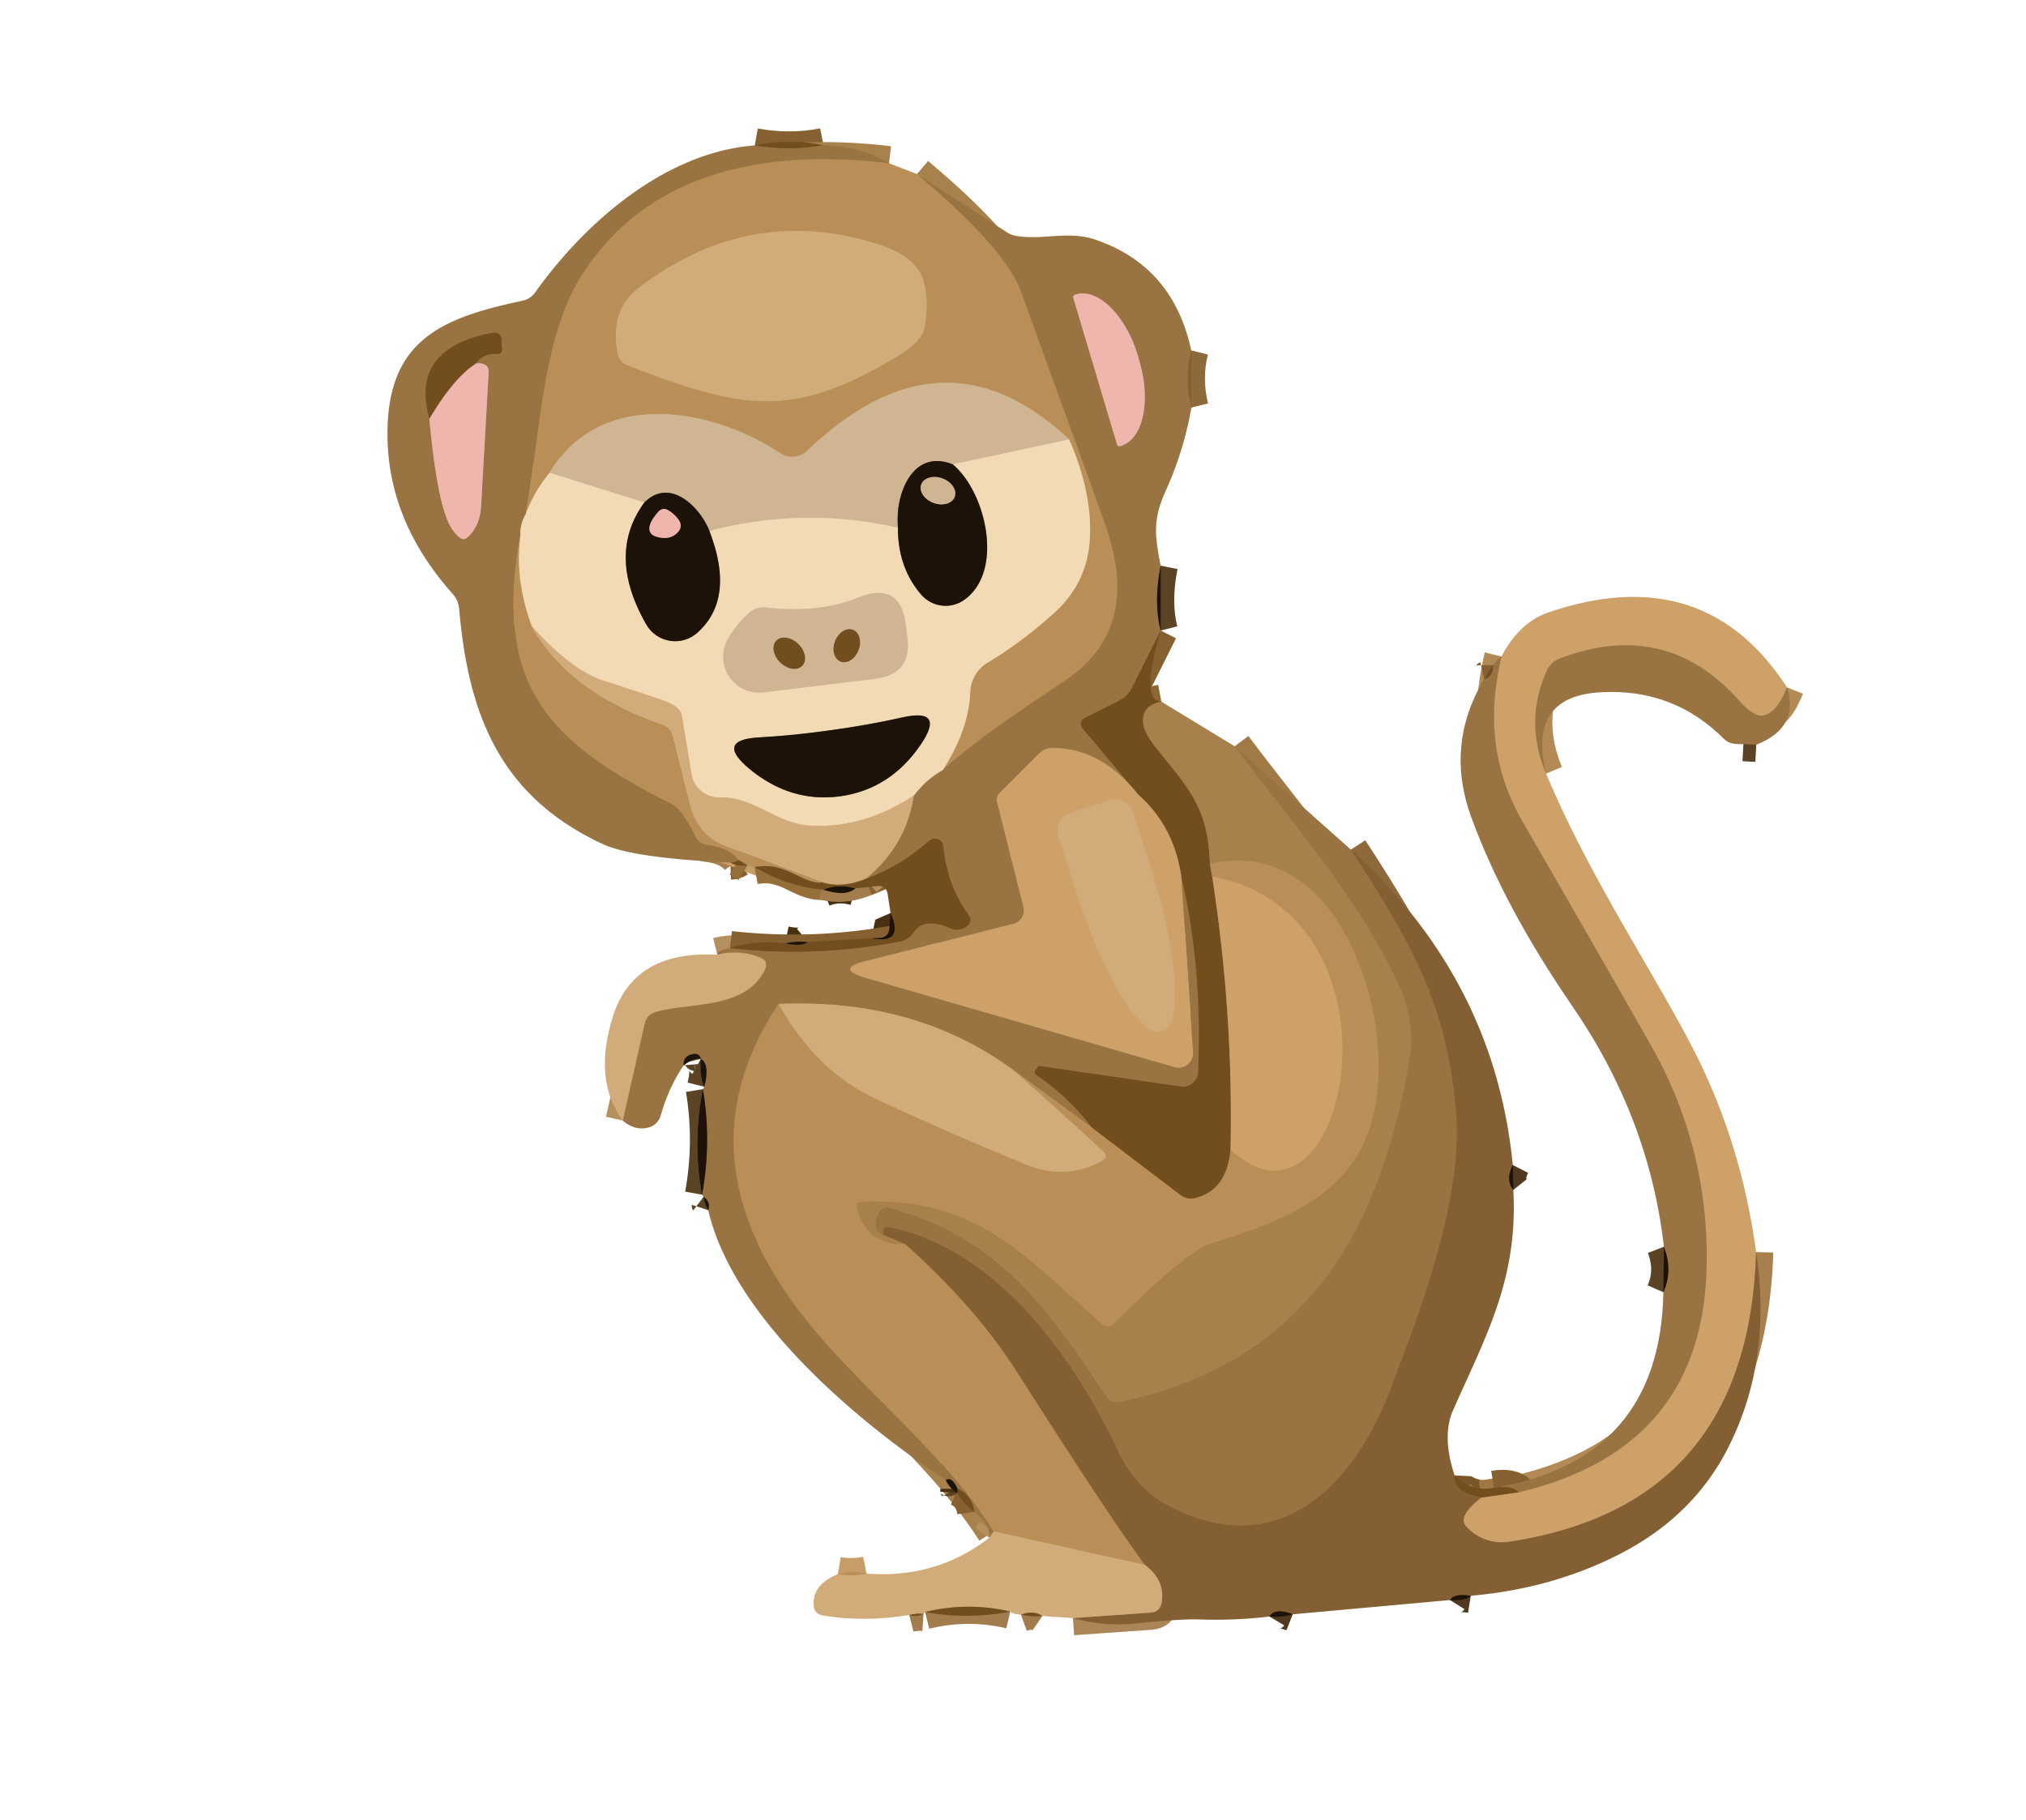 <?xml version="1.0" encoding="UTF-8" standalone="no"?>
<!DOCTYPE svg PUBLIC "-//W3C//DTD SVG 1.1//EN" "http://www.w3.org/Graphics/SVG/1.1/DTD/svg11.dtd">
<svg xmlns="http://www.w3.org/2000/svg" version="1.1" viewBox="0.00 0.00 118.00 106.00">
<g stroke-width="2.00" fill="none" stroke-linecap="butt">
<path stroke="#866030" vector-effect="non-scaling-stroke" d="
  M 47.96 8.46
  Q 46.00 8.84 43.96 8.47"
/>
<path stroke="#a9814d" vector-effect="non-scaling-stroke" d="
  M 51.78 9.51
  C 44.63 8.66 37.65 9.96 33.81 16.16
  C 31.56 19.79 31.46 25.45 30.62 29.95"
/>
<path stroke="#c6a77c" vector-effect="non-scaling-stroke" d="
  M 30.62 29.95
  Q 30.28 30.52 30.31 31.21"
/>
<path stroke="#a9814d" vector-effect="non-scaling-stroke" d="
  M 30.31 31.21
  C 28.76 39.86 31.81 43.18 39.15 46.84
  Q 39.73 47.13 40.51 48.71
  A 0.92 0.90 80.0 0 0 41.21 49.21
  Q 42.50 49.37 43.02 50.09"
/>
<path stroke="#866030" vector-effect="non-scaling-stroke" d="
  M 43.02 50.09
  Q 42.80 50.23 42.54 50.24"
/>
<path stroke="#c69d69" vector-effect="non-scaling-stroke" d="
  M 30.96 36.46
  Q 33.11 40.32 38.60 42.22
  Q 39.06 42.38 39.19 42.86
  L 40.24 47.03
  A 3.22 3.19 -86.9 0 0 42.22 49.26
  L 47.97 51.42"
/>
<path stroke="#966e3a" vector-effect="non-scaling-stroke" d="
  M 47.97 51.42
  C 46.60 51.50 45.85 50.16 43.95 50.51"
/>
<path stroke="#966e3a" vector-effect="non-scaling-stroke" d="
  M 43.54 50.41
  L 43.02 50.09"
/>
<path stroke="#a9814d" vector-effect="non-scaling-stroke" d="
  M 53.41 10.14
  Q 58.55 14.46 59.48 17.01
  Q 61.95 23.83 64.39 30.63
  Q 66.55 36.65 61.97 39.69
  Q 56.45 43.34 54.90 44.86"
/>
<path stroke="#d6b586" vector-effect="non-scaling-stroke" d="
  M 54.90 44.86
  Q 56.43 42.50 56.51 40.30
  A 2.07 2.07 0.0 0 1 57.50 38.61
  Q 59.52 37.40 61.41 35.69
  Q 63.26 34.00 63.46 31.59
  Q 63.68 28.83 62.27 25.60"
/>
<path stroke="#c5a275" vector-effect="non-scaling-stroke" d="
  M 62.27 25.60
  Q 54.92 18.68 47.02 26.25
  A 1.27 1.27 0.0 0 1 45.43 26.39
  C 41.46 23.74 34.95 22.60 32.01 27.54"
/>
<path stroke="#d6b586" vector-effect="non-scaling-stroke" d="
  M 32.01 27.54
  Q 31.08 28.68 30.62 29.95"
/>
<path stroke="#e2c398" vector-effect="non-scaling-stroke" d="
  M 53.22 46.35
  Q 50.26 48.27 47.18 48.09
  C 45.21 47.98 43.94 46.40 41.91 46.45
  A 1.62 1.62 0.0 0 1 40.28 45.10
  L 39.71 41.67
  Q 39.65 41.28 39.04 40.97
  Q 38.63 40.76 35.16 39.65
  Q 33.27 39.04 30.96 36.46"
/>
<path stroke="#d6b586" vector-effect="non-scaling-stroke" d="
  M 30.96 36.46
  Q 29.96 33.74 30.31 31.21"
/>
<path stroke="#88765f" vector-effect="non-scaling-stroke" d="
  M 37.53 29.27
  Q 35.31 32.30 37.64 36.37
  A 1.94 1.94 0.0 0 0 40.61 36.86
  Q 42.84 34.88 41.32 30.93"
/>
<path stroke="#88765f" vector-effect="non-scaling-stroke" d="
  M 52.30 30.74
  Q 52.29 33.05 53.65 34.63
  A 1.88 1.86 52.4 0 0 56.13 34.96
  C 58.51 33.32 57.44 28.67 55.49 27.05"
/>
<path stroke="#483013" vector-effect="non-scaling-stroke" d="
  M 45.73 54.95
  Q 46.71 55.15 47.05 54.87"
/>
<path stroke="#483013" vector-effect="non-scaling-stroke" d="
  M 50.76 54.65
  Q 52.68 55.03 51.87 53.18"
/>
<path stroke="#483013" vector-effect="non-scaling-stroke" d="
  M 49.82 51.75
  Q 48.84 51.46 47.94 51.82"
/>
<path stroke="#a27c4c" vector-effect="non-scaling-stroke" d="
  M 50.42 51.19
  Q 49.13 51.73 47.97 51.42"
/>
<path stroke="#8e693b" vector-effect="non-scaling-stroke" d="
  M 69.38 20.41
  Q 68.97 22.06 69.39 23.74"
/>
<path stroke="#5b4325" vector-effect="non-scaling-stroke" d="
  M 67.60 32.95
  Q 67.18 35.08 67.60 36.73"
/>
<path stroke="#866030" vector-effect="non-scaling-stroke" d="
  M 67.60 36.73
  L 65.93 40.07
  Q 65.68 40.56 65.19 40.81
  L 63.28 41.77
  Q 62.72 42.04 63.12 42.51
  L 66.29 46.29"
/>
<path stroke="#b38a55" vector-effect="non-scaling-stroke" d="
  M 66.29 46.29
  Q 64.16 43.59 61.34 43.57
  Q 60.85 43.56 60.50 43.91
  L 58.23 46.18
  Q 57.99 46.42 58.08 46.74
  L 59.61 52.84
  A 0.81 0.80 -14.1 0 1 59.02 53.81
  L 50.44 55.97
  Q 48.61 56.43 50.43 56.96
  L 68.43 62.16
  A 0.84 0.83 -83.9 0 0 69.49 61.30
  L 68.80 51.03"
/>
<path stroke="#866030" vector-effect="non-scaling-stroke" d="
  M 68.80 51.03
  Q 70.04 56.26 69.79 62.44
  A 0.90 0.90 0.0 0 1 68.76 63.29
  L 60.52 62.09
  Q 60.49 62.09 60.47 62.11
  L 60.31 62.31
  A 0.22 0.22 0.0 0 0 60.36 62.63
  Q 62.23 63.89 63.56 65.66"
/>
<path stroke="#a9814d" vector-effect="non-scaling-stroke" d="
  M 63.56 65.66
  L 59.10 62.39"
/>
<path stroke="#b68f5e" vector-effect="non-scaling-stroke" d="
  M 59.10 62.39
  Q 53.37 58.13 45.35 58.48"
/>
<path stroke="#a9814d" vector-effect="non-scaling-stroke" d="
  M 45.35 58.48
  Q 39.73 66.90 46.17 75.85
  C 49.54 80.51 54.61 84.09 57.88 89.20"
/>
<path stroke="#b68f5e" vector-effect="non-scaling-stroke" d="
  M 57.88 89.20
  L 57.62 89.57"
/>
<path stroke="#866030" vector-effect="non-scaling-stroke" d="
  M 56.75 88.06
  Q 56.61 87.07 55.77 86.72"
/>
<path stroke="#5b4325" vector-effect="non-scaling-stroke" d="
  M 55.77 86.72
  Q 55.41 85.96 55.09 86.22"
/>
<path stroke="#5b4325" vector-effect="non-scaling-stroke" d="
  M 41.25 70.49
  Q 41.40 70.03 40.98 69.71"
/>
<path stroke="#5b4325" vector-effect="non-scaling-stroke" d="
  M 40.89 69.59
  Q 41.45 66.52 40.94 63.44"
/>
<path stroke="#5b4325" vector-effect="non-scaling-stroke" d="
  M 41.02 63.30
  Q 41.35 61.98 40.82 61.68"
/>
<path stroke="#5b4325" vector-effect="non-scaling-stroke" d="
  M 40.82 61.68
  Q 40.73 61.29 40.26 61.42
  Q 39.78 61.56 39.82 62.05"
/>
<path stroke="#b68f5e" vector-effect="non-scaling-stroke" d="
  M 36.27 65.27
  L 37.54 59.64
  Q 37.66 59.11 38.17 58.95
  C 40.02 58.37 43.41 58.85 44.55 56.48
  Q 44.78 55.98 44.28 55.77
  Q 43.10 55.28 41.78 55.61"
/>
<path stroke="#866030" vector-effect="non-scaling-stroke" d="
  M 42.52 55.23
  Q 47.56 55.78 52.40 54.84
  Q 52.93 54.74 53.23 54.29
  Q 53.82 53.42 55.29 54.04
  Q 55.59 54.17 55.78 54.15
  Q 56.10 54.11 56.29 53.97
  Q 56.69 53.67 56.39 53.26
  Q 55.16 51.58 54.94 49.30
  A 0.49 0.49 0.0 0 0 54.13 48.97
  Q 52.39 50.47 50.42 51.19"
/>
<path stroke="#b68f5e" vector-effect="non-scaling-stroke" d="
  M 50.42 51.19
  Q 52.77 49.28 53.22 46.35"
/>
<path stroke="#c6a77c" vector-effect="non-scaling-stroke" d="
  M 53.22 46.35
  Q 53.93 45.40 54.90 44.86"
/>
<path stroke="#e1c8a4" vector-effect="non-scaling-stroke" d="
  M 62.27 25.60
  L 55.49 27.05"
/>
<path stroke="#77644e" vector-effect="non-scaling-stroke" d="
  M 55.49 27.05
  C 53.09 26.09 52.11 28.91 52.30 30.74"
/>
<path stroke="#e1c8a4" vector-effect="non-scaling-stroke" d="
  M 52.30 30.74
  Q 46.78 29.49 41.32 30.93"
/>
<path stroke="#77644e" vector-effect="non-scaling-stroke" d="
  M 41.32 30.93
  C 40.80 29.58 39.04 27.76 37.53 29.27"
/>
<path stroke="#e1c8a4" vector-effect="non-scaling-stroke" d="
  M 37.53 29.27
  L 32.01 27.54"
/>
<path stroke="#483013" vector-effect="non-scaling-stroke" d="
  M 55.77 86.72
  Q 55.77 86.85 55.76 86.97"
/>
<path stroke="#9e7745" vector-effect="non-scaling-stroke" d="
  M 52.71 72.45
  Q 56.83 76.12 59.26 79.95
  Q 64.60 88.33 66.68 91.15"
/>
<path stroke="#c69d69" vector-effect="non-scaling-stroke" d="
  M 66.68 91.15
  L 57.88 89.20"
/>
<path stroke="#c69d69" vector-effect="non-scaling-stroke" d="
  M 45.35 58.48
  Q 47.52 62.38 51.04 64.02
  Q 55.36 66.03 59.79 67.84
  Q 62.08 68.77 64.19 67.62
  Q 64.62 67.39 64.26 67.05
  L 59.10 62.39"
/>
<path stroke="#c39860" vector-effect="non-scaling-stroke" d="
  M 71.67 66.98
  C 78.45 73.23 82.50 53.29 70.60 51.05"
/>
<path stroke="#a27c4c" vector-effect="non-scaling-stroke" d="
  M 60.71 94.13
  Q 60.20 93.78 59.46 94.05"
/>
<path stroke="#a27c4c" vector-effect="non-scaling-stroke" d="
  M 58.84 93.87
  Q 56.35 93.29 53.88 93.90"
/>
<path stroke="#a27c4c" vector-effect="non-scaling-stroke" d="
  M 53.79 94.00
  Q 53.36 93.97 52.96 94.07"
/>
<path stroke="#c69d69" vector-effect="non-scaling-stroke" d="
  M 48.80 91.69
  Q 49.63 91.83 50.47 91.66"
/>
<path stroke="#8d6735" vector-effect="non-scaling-stroke" d="
  M 67.64 40.87
  Q 66.43 41.10 66.59 42.18
  Q 66.67 42.71 67.24 43.44
  C 69.02 45.73 70.37 46.84 70.47 50.32"
/>
<path stroke="#966e3a" vector-effect="non-scaling-stroke" d="
  M 70.47 50.32
  L 70.60 51.05"
/>
<path stroke="#a07743" vector-effect="non-scaling-stroke" d="
  M 70.60 51.05
  Q 71.84 59.05 71.67 66.98"
/>
<path stroke="#966e3a" vector-effect="non-scaling-stroke" d="
  M 71.67 66.98
  Q 71.45 69.31 69.64 69.78
  Q 69.15 69.91 68.74 69.60
  L 63.56 65.66"
/>
<path stroke="#a07743" vector-effect="non-scaling-stroke" d="
  M 68.80 51.03
  Q 68.35 48.08 66.29 46.29"
/>
<path stroke="#a17a47" vector-effect="non-scaling-stroke" d="
  M 71.91 43.47
  C 75.27 47.96 78.81 51.87 81.34 57.07
  Q 82.47 59.41 82.12 61.56
  C 80.41 71.89 75.94 79.40 65.21 81.67
  Q 64.70 81.77 64.41 81.34
  C 60.67 75.70 58.04 72.19 51.88 70.37
  Q 51.36 70.21 51.15 70.72
  Q 50.77 71.65 51.47 71.94"
/>
<path stroke="#967040" vector-effect="non-scaling-stroke" d="
  M 51.47 71.94
  L 52.71 72.45"
/>
<path stroke="#b18852" vector-effect="non-scaling-stroke" d="
  M 52.71 72.45
  Q 50.58 72.59 49.93 70.49
  Q 49.77 70.00 50.29 69.98
  C 56.96 69.76 59.64 73.14 64.19 77.12
  Q 64.54 77.43 64.88 77.10
  Q 69.11 72.84 70.60 72.40
  C 76.90 70.53 80.66 68.18 80.26 61.17
  C 79.97 56.04 76.83 48.88 70.47 50.32"
/>
<path stroke="#50391e" vector-effect="non-scaling-stroke" d="
  M 88.11 67.86
  Q 87.67 68.72 88.14 69.31"
/>
<path stroke="#7b5628" vector-effect="non-scaling-stroke" d="
  M 84.72 85.94
  Q 84.67 86.95 86.27 87.23"
/>
<path stroke="#50391e" vector-effect="non-scaling-stroke" d="
  M 85.66 92.95
  Q 84.70 92.80 84.45 93.20"
/>
<path stroke="#50391e" vector-effect="non-scaling-stroke" d="
  M 75.29 94.03
  Q 74.26 93.63 73.94 94.16"
/>
<path stroke="#ab8557" vector-effect="non-scaling-stroke" d="
  M 62.49 94.25
  L 67.03 93.93
  Q 67.55 93.89 67.65 93.38
  Q 67.90 92.07 66.68 91.15"
/>
<path stroke="#8e693b" vector-effect="non-scaling-stroke" d="
  M 78.68 49.49
  C 82.19 54.88 84.26 58.44 84.80 64.70
  C 85.23 69.69 82.89 75.93 81.03 80.83
  C 78.84 86.61 74.46 91.00 68.14 87.76
  Q 66.16 86.74 65.13 84.56
  C 62.65 79.29 58.17 72.77 51.79 71.49
  Q 51.57 71.44 51.50 71.55
  Q 51.42 71.67 51.47 71.94"
/>
<path stroke="#b38a55" vector-effect="non-scaling-stroke" d="
  M 104.08 40.04
  Q 103.48 41.56 102.67 41.68
  Q 102.13 41.76 101.27 40.79
  Q 96.98 35.99 90.80 38.38
  Q 90.33 38.57 90.11 39.03
  Q 88.75 41.98 90.05 45.06"
/>
<path stroke="#a8804e" vector-effect="non-scaling-stroke" d="
  M 102.28 72.93
  Q 101.84 87.70 87.88 89.81
  A 2.80 2.79 -25.0 0 1 85.39 88.91
  Q 84.86 88.33 86.27 87.23"
/>
<path stroke="#a07743" vector-effect="non-scaling-stroke" d="
  M 86.27 87.23
  L 88.46 86.92"
/>
<path stroke="#b38a55" vector-effect="non-scaling-stroke" d="
  M 88.46 86.92
  Q 99.30 84.35 99.40 73.52
  Q 99.47 66.70 96.12 60.83
  Q 92.41 54.31 88.67 47.85
  Q 86.16 43.52 87.45 38.24"
/>
<path stroke="#866030" vector-effect="non-scaling-stroke" d="
  M 88.46 86.92
  Q 88.03 86.50 87.01 86.66"
/>
<path stroke="#5b4325" vector-effect="non-scaling-stroke" d="
  M 96.88 75.27
  Q 97.44 73.99 96.91 72.62"
/>
<path stroke="#866030" vector-effect="non-scaling-stroke" d="
  M 86.44 39.55
  Q 86.97 39.43 86.96 38.74"
/>
<path stroke="#5b4325" vector-effect="non-scaling-stroke" d="
  M 102.29 43.38
  L 101.54 43.34"
/>
<path stroke="#c49578" vector-effect="non-scaling-stroke" d="
  M 25.01 24.40
  Q 25.49 29.67 26.37 30.88
  Q 26.89 31.59 27.19 31.33
  A 2.74 2.10 76.8 0 0 28.02 29.49
  L 28.46 21.69
  Q 28.49 21.25 28.05 21.17
  Q 27.91 21.14 27.73 21.17"
/>
<path stroke="#866030" vector-effect="non-scaling-stroke" d="
  M 27.73 21.17
  Q 28.13 20.56 28.92 20.62
  Q 29.28 20.64 29.23 20.28
  Q 29.21 20.12 29.22 19.95
  Q 29.26 19.27 28.60 19.40
  Q 23.85 20.35 25.01 24.40"
/>
<path stroke="#b18265" vector-effect="non-scaling-stroke" d="
  M 27.73 21.17
  Q 26.41 22.03 25.01 24.40"
/>
<path stroke="#c69d69" vector-effect="non-scaling-stroke" d="
  M 53.85 19.08
  Q 54.11 17.51 53.80 16.41
  Q 53.40 14.95 51.18 14.24
  Q 43.65 11.83 37.20 16.77
  C 35.89 17.77 35.72 19.14 35.96 20.52
  Q 36.06 21.09 36.59 21.30
  C 43.30 23.88 46.15 24.41 52.19 20.80
  Q 53.71 19.90 53.85 19.08"
/>
<path stroke="#c49578" vector-effect="non-scaling-stroke" d="
  M 62.51 17.34
  L 65.06 25.89
  A 0.14 0.14 0.0 0 0 65.23 25.99
  L 65.29 25.97
  A 4.47 2.44 73.4 0 0 66.35 20.99
  L 66.28 20.74
  A 4.47 2.44 73.4 0 0 62.66 17.15
  L 62.61 17.17
  A 0.14 0.14 0.0 0 0 62.51 17.34"
/>
<path stroke="#e1c8a4" vector-effect="non-scaling-stroke" d="
  M 52.76 36.43
  Q 52.44 33.83 50.01 34.80
  Q 47.64 35.75 44.60 35.38
  A 1.22 1.20 -61.1 0 0 43.69 35.65
  Q 42.94 36.28 42.40 37.21
  A 2.09 2.09 0.0 0 0 44.46 40.33
  L 50.97 39.54
  Q 53.11 39.27 52.85 37.14
  L 52.76 36.43"
/>
<path stroke="#88765f" vector-effect="non-scaling-stroke" d="
  M 48.41 42.53
  Q 46.23 42.84 44.24 42.95
  Q 41.63 43.09 43.63 44.77
  Q 46.05 46.78 48.95 46.38
  Q 51.85 45.97 53.62 43.38
  Q 55.09 41.22 52.55 41.79
  Q 50.59 42.23 48.41 42.53"
/>
<path stroke="#77644e" vector-effect="non-scaling-stroke" d="
  M 55.605 28.942
  A 1.04 0.76 20.4 0 0 54.895 27.868
  A 1.04 0.76 20.4 0 0 53.655 28.218
  A 1.04 0.76 20.4 0 0 54.365 29.292
  A 1.04 0.76 20.4 0 0 55.605 28.942"
/>
<path stroke="#86645b" vector-effect="non-scaling-stroke" d="
  M 38.88 29.70
  A 0.43 0.41 -53.0 0 0 38.37 29.78
  Q 37.98 30.22 37.87 30.53
  Q 37.68 31.11 38.26 31.27
  Q 38.97 31.47 39.41 31.07
  Q 39.85 30.67 39.47 30.20
  Q 39.21 29.88 38.88 29.70"
/>
<path stroke="#a18158" vector-effect="non-scaling-stroke" d="
  M 48.959 38.532
  A 0.99 0.73 111.4 0 0 50 37.876
  A 0.99 0.73 111.4 0 0 49.681 36.688
  A 0.99 0.73 111.4 0 0 48.64 37.344
  A 0.99 0.73 111.4 0 0 48.959 38.532"
/>
<path stroke="#a18158" vector-effect="non-scaling-stroke" d="
  M 46.721 38.783
  A 1.05 0.75 44.3 0 0 46.494 37.513
  A 1.05 0.75 44.3 0 0 45.218 37.317
  A 1.05 0.75 44.3 0 0 45.446 38.587
  A 1.05 0.75 44.3 0 0 46.721 38.783"
/>
<path stroke="#d0a671" vector-effect="non-scaling-stroke" d="
  M 64.64 46.62
  L 62.34 47.35
  A 1.07 1.07 0.0 0 0 61.64 48.70
  L 62.69 51.97
  A 9.24 2.22 72.3 0 0 67.61 60.09
  L 67.73 60.06
  A 9.24 2.22 72.3 0 0 67.03 50.58
  L 65.99 47.31
  A 1.07 1.07 0.0 0 0 64.64 46.62"
/>
</g>
<path fill="#724d1d" d="
  M 47.96 8.46
  Q 46.00 8.84 43.96 8.47
  Q 45.98 8.04 47.96 8.46
  Z"
/>
<path fill="#997342" d="
  M 43.96 8.47
  Q 46.00 8.84 47.96 8.46
  Q 50.06 8.49 51.78 9.51
  C 44.63 8.66 37.65 9.96 33.81 16.16
  C 31.56 19.79 31.46 25.45 30.62 29.95
  Q 30.28 30.52 30.31 31.21
  C 28.76 39.86 31.81 43.18 39.15 46.84
  Q 39.73 47.13 40.51 48.71
  A 0.92 0.90 80.0 0 0 41.21 49.21
  Q 42.50 49.37 43.02 50.09
  Q 42.80 50.23 42.54 50.24
  Q 36.85 49.99 35.07 49.15
  C 29.13 46.36 27.28 41.66 26.74 35.45
  A 1.44 1.44 0.0 0 0 26.38 34.61
  Q 22.68 30.47 22.57 25.57
  C 22.45 19.82 25.69 18.53 30.41 17.52
  Q 30.90 17.42 31.18 17.02
  C 34.10 12.92 38.78 8.86 43.96 8.47
  Z
  M 25.01 24.40
  Q 25.49 29.67 26.37 30.88
  Q 26.89 31.59 27.19 31.33
  A 2.74 2.10 76.8 0 0 28.02 29.49
  L 28.46 21.69
  Q 28.49 21.25 28.05 21.17
  Q 27.91 21.14 27.73 21.17
  Q 28.13 20.56 28.92 20.62
  Q 29.28 20.64 29.23 20.28
  Q 29.21 20.12 29.22 19.95
  Q 29.26 19.27 28.60 19.40
  Q 23.85 20.35 25.01 24.40
  Z"
/>
<path fill="#b98f57" d="
  M 51.78 9.51
  L 53.41 10.14
  Q 58.55 14.46 59.48 17.01
  Q 61.95 23.83 64.39 30.63
  Q 66.55 36.65 61.97 39.69
  Q 56.45 43.34 54.90 44.86
  Q 56.43 42.50 56.51 40.30
  A 2.07 2.07 0.0 0 1 57.50 38.61
  Q 59.52 37.40 61.41 35.69
  Q 63.26 34.00 63.46 31.59
  Q 63.68 28.83 62.27 25.60
  Q 54.92 18.68 47.02 26.25
  A 1.27 1.27 0.0 0 1 45.43 26.39
  C 41.46 23.74 34.95 22.60 32.01 27.54
  Q 31.08 28.68 30.62 29.95
  C 31.46 25.45 31.56 19.79 33.81 16.16
  C 37.65 9.96 44.63 8.66 51.78 9.51
  Z
  M 53.85 19.08
  Q 54.11 17.51 53.80 16.41
  Q 53.40 14.95 51.18 14.24
  Q 43.65 11.83 37.20 16.77
  C 35.89 17.77 35.72 19.14 35.96 20.52
  Q 36.06 21.09 36.59 21.30
  C 43.30 23.88 46.15 24.41 52.19 20.80
  Q 53.71 19.90 53.85 19.08
  Z"
/>
<path fill="#997342" d="
  M 53.41 10.14
  L 58.61 13.51
  A 1.51 1.46 -22.8 0 0 59.23 13.75
  C 60.82 13.99 62.23 13.42 63.83 13.97
  Q 68.34 15.53 69.38 20.41
  Q 68.97 22.06 69.39 23.74
  Q 68.95 26.27 67.86 28.67
  C 67.12 30.31 67.28 31.29 67.60 32.95
  Q 67.18 35.08 67.60 36.73
  L 65.93 40.07
  Q 65.68 40.56 65.19 40.81
  L 63.28 41.77
  Q 62.72 42.04 63.12 42.51
  L 66.29 46.29
  Q 64.16 43.59 61.34 43.57
  Q 60.85 43.56 60.50 43.91
  L 58.23 46.18
  Q 57.99 46.42 58.08 46.74
  L 59.61 52.84
  A 0.81 0.80 -14.1 0 1 59.02 53.81
  L 50.44 55.97
  Q 48.61 56.43 50.43 56.96
  L 68.43 62.16
  A 0.84 0.83 -83.9 0 0 69.49 61.30
  L 68.80 51.03
  Q 70.04 56.26 69.79 62.44
  A 0.90 0.90 0.0 0 1 68.76 63.29
  L 60.52 62.09
  Q 60.49 62.09 60.47 62.11
  L 60.31 62.31
  A 0.22 0.22 0.0 0 0 60.36 62.63
  Q 62.23 63.89 63.56 65.66
  L 59.10 62.39
  Q 53.37 58.13 45.35 58.48
  Q 39.73 66.90 46.17 75.85
  C 49.54 80.51 54.61 84.09 57.88 89.20
  L 57.62 89.57
  Q 57.68 88.79 56.75 88.06
  Q 56.61 87.07 55.77 86.72
  Q 55.41 85.96 55.09 86.22
  C 49.71 82.66 42.68 76.65 41.25 70.49
  Q 41.40 70.03 40.98 69.71
  Q 40.94 69.65 40.89 69.59
  Q 41.45 66.52 40.94 63.44
  Q 40.98 63.37 41.02 63.30
  Q 41.35 61.98 40.82 61.68
  Q 40.73 61.29 40.26 61.42
  Q 39.78 61.56 39.82 62.05
  Q 38.94 63.35 38.48 64.98
  A 0.99 0.99 0.0 0 1 37.85 65.65
  Q 37.02 65.92 36.27 65.27
  L 37.54 59.64
  Q 37.66 59.11 38.17 58.95
  C 40.02 58.37 43.41 58.85 44.55 56.48
  Q 44.78 55.98 44.28 55.77
  Q 43.10 55.28 41.78 55.61
  Q 41.76 55.35 42.52 55.23
  Q 47.56 55.78 52.40 54.84
  Q 52.93 54.74 53.23 54.29
  Q 53.82 53.42 55.29 54.04
  Q 55.59 54.17 55.78 54.15
  Q 56.10 54.11 56.29 53.97
  Q 56.69 53.67 56.39 53.26
  Q 55.16 51.58 54.94 49.30
  A 0.49 0.49 0.0 0 0 54.13 48.97
  Q 52.39 50.47 50.42 51.19
  Q 52.77 49.28 53.22 46.35
  Q 53.93 45.40 54.90 44.86
  Q 56.45 43.34 61.97 39.69
  Q 66.55 36.65 64.39 30.63
  Q 61.95 23.83 59.48 17.01
  Q 58.55 14.46 53.41 10.14
  Z
  M 62.51 17.34
  L 65.06 25.89
  A 0.14 0.14 0.0 0 0 65.23 25.99
  L 65.29 25.97
  A 4.47 2.44 73.4 0 0 66.35 20.99
  L 66.28 20.74
  A 4.47 2.44 73.4 0 0 62.66 17.15
  L 62.61 17.17
  A 0.14 0.14 0.0 0 0 62.51 17.34
  Z"
/>
<path fill="#d2ab7a" d="
  M 52.19 20.80
  C 46.15 24.41 43.30 23.88 36.59 21.30
  Q 36.06 21.09 35.96 20.52
  C 35.72 19.14 35.89 17.77 37.20 16.77
  Q 43.65 11.83 51.18 14.24
  Q 53.40 14.95 53.80 16.41
  Q 54.11 17.51 53.85 19.08
  Q 53.71 19.90 52.19 20.80
  Z"
/>
<path fill="#efb6ad" d="
  M 62.51 17.34
  A 0.14 0.14 0.0 0 1 62.61 17.17
  L 62.66 17.15
  A 4.47 2.44 73.4 0 1 66.28 20.74
  L 66.35 20.99
  A 4.47 2.44 73.4 0 1 65.29 25.97
  L 65.23 25.99
  A 0.14 0.14 0.0 0 1 65.06 25.89
  L 62.51 17.34
  Z"
/>
<path fill="#724d1d" d="
  M 27.73 21.17
  Q 26.41 22.03 25.01 24.40
  Q 23.85 20.35 28.60 19.40
  Q 29.26 19.27 29.22 19.95
  Q 29.21 20.12 29.23 20.28
  Q 29.28 20.64 28.92 20.62
  Q 28.13 20.56 27.73 21.17
  Z"
/>
<path fill="#835f33" d="
  M 69.39 23.74
  Q 68.97 22.06 69.38 20.41
  L 69.39 23.74
  Z"
/>
<path fill="#efb6ad" d="
  M 27.73 21.17
  Q 27.91 21.14 28.05 21.17
  Q 28.49 21.25 28.46 21.69
  L 28.02 29.49
  A 2.74 2.10 76.8 0 1 27.19 31.33
  Q 26.89 31.59 26.37 30.88
  Q 25.49 29.67 25.01 24.40
  Q 26.41 22.03 27.73 21.17
  Z"
/>
<path fill="#d0b593" d="
  M 62.27 25.60
  L 55.49 27.05
  C 53.09 26.09 52.11 28.91 52.30 30.74
  Q 46.78 29.49 41.32 30.93
  C 40.80 29.58 39.04 27.76 37.53 29.27
  L 32.01 27.54
  C 34.95 22.60 41.46 23.74 45.43 26.39
  A 1.27 1.27 0.0 0 0 47.02 26.25
  Q 54.92 18.68 62.27 25.60
  Z"
/>
<path fill="#f2dab5" d="
  M 62.27 25.60
  Q 63.68 28.83 63.46 31.59
  Q 63.26 34.00 61.41 35.69
  Q 59.52 37.40 57.50 38.61
  A 2.07 2.07 0.0 0 0 56.51 40.30
  Q 56.43 42.50 54.90 44.86
  Q 53.93 45.40 53.22 46.35
  Q 50.26 48.27 47.18 48.09
  C 45.21 47.98 43.94 46.40 41.91 46.45
  A 1.62 1.62 0.0 0 1 40.28 45.10
  L 39.71 41.67
  Q 39.65 41.28 39.04 40.97
  Q 38.63 40.76 35.16 39.65
  Q 33.27 39.04 30.96 36.46
  Q 29.96 33.74 30.31 31.21
  Q 30.28 30.52 30.62 29.95
  Q 31.08 28.68 32.01 27.54
  L 37.53 29.27
  Q 35.31 32.30 37.64 36.37
  A 1.94 1.94 0.0 0 0 40.61 36.86
  Q 42.84 34.88 41.32 30.93
  Q 46.78 29.49 52.30 30.74
  Q 52.29 33.05 53.65 34.63
  A 1.88 1.86 52.4 0 0 56.13 34.96
  C 58.51 33.32 57.44 28.67 55.49 27.05
  L 62.27 25.60
  Z
  M 52.76 36.43
  Q 52.44 33.83 50.01 34.80
  Q 47.64 35.75 44.60 35.38
  A 1.22 1.20 -61.1 0 0 43.69 35.65
  Q 42.94 36.28 42.40 37.21
  A 2.09 2.09 0.0 0 0 44.46 40.33
  L 50.97 39.54
  Q 53.11 39.27 52.85 37.14
  L 52.76 36.43
  Z
  M 48.41 42.53
  Q 46.23 42.84 44.24 42.95
  Q 41.63 43.09 43.63 44.77
  Q 46.05 46.78 48.95 46.38
  Q 51.85 45.97 53.62 43.38
  Q 55.09 41.22 52.55 41.79
  Q 50.59 42.23 48.41 42.53
  Z"
/>
<path fill="#1d1208" d="
  M 55.49 27.05
  C 57.44 28.67 58.51 33.32 56.13 34.96
  A 1.88 1.86 52.4 0 1 53.65 34.63
  Q 52.29 33.05 52.30 30.74
  C 52.11 28.91 53.09 26.09 55.49 27.05
  Z
  M 55.605 28.942
  A 1.04 0.76 20.4 0 0 54.895 27.868
  A 1.04 0.76 20.4 0 0 53.655 28.218
  A 1.04 0.76 20.4 0 0 54.365 29.292
  A 1.04 0.76 20.4 0 0 55.605 28.942
  Z"
/>
<ellipse fill="#d0b593" cx="0.00" cy="0.00" transform="translate(54.63,28.58) rotate(20.4)" rx="1.04" ry="0.76"/>
<path fill="#1d1208" d="
  M 41.32 30.93
  Q 42.84 34.88 40.61 36.86
  A 1.94 1.94 0.0 0 1 37.64 36.37
  Q 35.31 32.30 37.53 29.27
  C 39.04 27.76 40.80 29.58 41.32 30.93
  Z
  M 38.88 29.70
  A 0.43 0.41 -53.0 0 0 38.37 29.78
  Q 37.98 30.22 37.87 30.53
  Q 37.68 31.11 38.26 31.27
  Q 38.97 31.47 39.41 31.07
  Q 39.85 30.67 39.47 30.20
  Q 39.21 29.88 38.88 29.70
  Z"
/>
<path fill="#efb6ad" d="
  M 38.88 29.70
  Q 39.21 29.88 39.47 30.20
  Q 39.85 30.67 39.41 31.07
  Q 38.97 31.47 38.26 31.27
  Q 37.68 31.11 37.87 30.53
  Q 37.98 30.22 38.37 29.78
  A 0.43 0.41 -53.0 0 1 38.88 29.70
  Z"
/>
<path fill="#b98f57" d="
  M 30.31 31.21
  Q 29.96 33.74 30.96 36.46
  Q 33.11 40.32 38.60 42.22
  Q 39.06 42.38 39.19 42.86
  L 40.24 47.03
  A 3.22 3.19 -86.9 0 0 42.22 49.26
  L 47.97 51.42
  C 46.60 51.50 45.85 50.16 43.95 50.51
  L 43.54 50.41
  L 43.02 50.09
  Q 42.50 49.37 41.21 49.21
  A 0.92 0.90 80.0 0 1 40.51 48.71
  Q 39.73 47.13 39.15 46.84
  C 31.81 43.18 28.76 39.86 30.31 31.21
  Z"
/>
<path fill="#1d1208" d="
  M 67.60 36.73
  Q 67.18 35.08 67.60 32.95
  L 67.60 36.73
  Z"
/>
<path fill="#d0b593" d="
  M 52.76 36.43
  L 52.85 37.14
  Q 53.11 39.27 50.97 39.54
  L 44.46 40.33
  A 2.09 2.09 0.0 0 1 42.40 37.21
  Q 42.94 36.28 43.69 35.65
  A 1.22 1.20 -61.1 0 1 44.60 35.38
  Q 47.64 35.75 50.01 34.80
  Q 52.44 33.83 52.76 36.43
  Z
  M 48.959 38.532
  A 0.99 0.73 111.4 0 0 50 37.876
  A 0.99 0.73 111.4 0 0 49.681 36.688
  A 0.99 0.73 111.4 0 0 48.64 37.344
  A 0.99 0.73 111.4 0 0 48.959 38.532
  Z
  M 46.721 38.783
  A 1.05 0.75 44.3 0 0 46.494 37.513
  A 1.05 0.75 44.3 0 0 45.218 37.317
  A 1.05 0.75 44.3 0 0 45.446 38.587
  A 1.05 0.75 44.3 0 0 46.721 38.783
  Z"
/>
<path fill="#cda168" d="
  M 104.08 40.04
  Q 103.48 41.56 102.67 41.68
  Q 102.13 41.76 101.27 40.79
  Q 96.98 35.99 90.80 38.38
  Q 90.33 38.57 90.11 39.03
  Q 88.75 41.98 90.05 45.06
  C 92.59 51.13 96.36 56.70 98.62 61.11
  Q 101.42 66.55 102.28 72.93
  Q 101.84 87.70 87.88 89.81
  A 2.80 2.79 -25.0 0 1 85.39 88.91
  Q 84.86 88.33 86.27 87.23
  L 88.46 86.92
  Q 99.30 84.35 99.40 73.52
  Q 99.47 66.70 96.12 60.83
  Q 92.41 54.31 88.67 47.85
  Q 86.16 43.52 87.45 38.24
  Q 88.48 36.26 90.19 35.67
  Q 99.25 32.59 104.08 40.04
  Z"
/>
<path fill="#d2ab7a" d="
  M 53.22 46.35
  Q 52.77 49.28 50.42 51.19
  Q 49.13 51.73 47.97 51.42
  L 42.22 49.26
  A 3.22 3.19 -86.9 0 1 40.24 47.03
  L 39.19 42.86
  Q 39.06 42.38 38.60 42.22
  Q 33.11 40.32 30.96 36.46
  Q 33.27 39.04 35.16 39.65
  Q 38.63 40.76 39.04 40.97
  Q 39.65 41.28 39.71 41.67
  L 40.28 45.10
  A 1.62 1.62 0.0 0 0 41.91 46.45
  C 43.94 46.40 45.21 47.98 47.18 48.09
  Q 50.26 48.27 53.22 46.35
  Z"
/>
<ellipse fill="#724d1d" cx="0.00" cy="0.00" transform="translate(49.32,37.61) rotate(111.4)" rx="0.99" ry="0.73"/>
<path fill="#724d1d" d="
  M 67.60 36.73
  Q 66.39 40.80 67.64 40.87
  Q 66.43 41.10 66.59 42.18
  Q 66.67 42.71 67.24 43.44
  C 69.02 45.73 70.37 46.84 70.47 50.32
  L 70.60 51.05
  Q 71.84 59.05 71.67 66.98
  Q 71.45 69.31 69.64 69.78
  Q 69.15 69.91 68.74 69.60
  L 63.56 65.66
  Q 62.23 63.89 60.36 62.63
  A 0.22 0.22 0.0 0 1 60.31 62.31
  L 60.47 62.11
  Q 60.49 62.09 60.52 62.09
  L 68.76 63.29
  A 0.90 0.90 0.0 0 0 69.79 62.44
  Q 70.04 56.26 68.80 51.03
  Q 68.35 48.08 66.29 46.29
  L 63.12 42.51
  Q 62.72 42.04 63.28 41.77
  L 65.19 40.81
  Q 65.68 40.56 65.93 40.07
  L 67.60 36.73
  Z"
/>
<ellipse fill="#724d1d" cx="0.00" cy="0.00" transform="translate(45.97,38.05) rotate(44.3)" rx="1.05" ry="0.75"/>
<path fill="#997342" d="
  M 104.08 40.04
  Q 104.82 42.38 102.29 43.38
  L 101.54 43.34
  Q 100.76 43.39 100.44 43.07
  Q 97.49 40.09 93.25 40.32
  Q 88.94 40.55 90.05 45.06
  Q 88.75 41.98 90.11 39.03
  Q 90.33 38.57 90.80 38.38
  Q 96.98 35.99 101.27 40.79
  Q 102.13 41.76 102.67 41.68
  Q 103.48 41.56 104.08 40.04
  Z"
/>
<path fill="#997342" d="
  M 87.45 38.24
  Q 86.16 43.52 88.67 47.85
  Q 92.41 54.31 96.12 60.83
  Q 99.47 66.70 99.40 73.52
  Q 99.30 84.35 88.46 86.92
  Q 88.03 86.50 87.01 86.66
  Q 96.70 85.03 96.88 75.27
  Q 97.44 73.99 96.91 72.62
  Q 96.06 65.13 91.58 58.61
  Q 87.58 52.79 85.68 47.57
  Q 84.16 43.38 86.44 39.55
  Q 86.97 39.43 86.96 38.74
  Q 87.19 38.42 87.45 38.24
  Z"
/>
<path fill="#724d1d" d="
  M 86.96 38.74
  Q 86.97 39.43 86.44 39.55
  L 86.96 38.74
  Z"
/>
<path fill="#a8804c" d="
  M 67.64 40.87
  L 71.91 43.47
  C 75.27 47.96 78.81 51.87 81.34 57.07
  Q 82.47 59.41 82.12 61.56
  C 80.41 71.89 75.94 79.40 65.21 81.67
  Q 64.70 81.77 64.41 81.34
  C 60.67 75.70 58.04 72.19 51.88 70.37
  Q 51.36 70.21 51.15 70.72
  Q 50.77 71.65 51.47 71.94
  L 52.71 72.45
  Q 50.58 72.59 49.93 70.49
  Q 49.77 70.00 50.29 69.98
  C 56.96 69.76 59.64 73.14 64.19 77.12
  Q 64.54 77.43 64.88 77.10
  Q 69.11 72.84 70.60 72.40
  C 76.90 70.53 80.66 68.18 80.26 61.17
  C 79.97 56.04 76.83 48.88 70.47 50.32
  C 70.37 46.84 69.02 45.73 67.24 43.44
  Q 66.67 42.71 66.59 42.18
  Q 66.43 41.10 67.64 40.87
  Z"
/>
<path fill="#1d1208" d="
  M 48.95 46.38
  Q 46.05 46.78 43.63 44.77
  Q 41.63 43.09 44.24 42.95
  Q 46.23 42.84 48.41 42.53
  Q 50.59 42.23 52.55 41.79
  Q 55.09 41.22 53.62 43.38
  Q 51.85 45.97 48.95 46.38
  Z"
/>
<path fill="#1d1208" d="
  M 102.29 43.38
  L 101.54 43.34
  L 102.29 43.38
  Z"
/>
<path fill="#cda168" d="
  M 66.29 46.29
  Q 68.35 48.08 68.80 51.03
  L 69.49 61.30
  A 0.84 0.83 -83.9 0 1 68.43 62.16
  L 50.43 56.96
  Q 48.61 56.43 50.44 55.97
  L 59.02 53.81
  A 0.81 0.80 -14.1 0 0 59.61 52.84
  L 58.08 46.74
  Q 57.99 46.42 58.23 46.18
  L 60.50 43.91
  Q 60.85 43.56 61.34 43.57
  Q 64.16 43.59 66.29 46.29
  Z
  M 64.64 46.62
  L 62.34 47.35
  A 1.07 1.07 0.0 0 0 61.64 48.70
  L 62.69 51.97
  A 9.24 2.22 72.3 0 0 67.61 60.09
  L 67.73 60.06
  A 9.24 2.22 72.3 0 0 67.03 50.58
  L 65.99 47.31
  A 1.07 1.07 0.0 0 0 64.64 46.62
  Z"
/>
<path fill="#997342" d="
  M 71.91 43.47
  L 78.68 49.49
  C 82.19 54.88 84.26 58.44 84.80 64.70
  C 85.23 69.69 82.89 75.93 81.03 80.83
  C 78.84 86.61 74.46 91.00 68.14 87.76
  Q 66.16 86.74 65.13 84.56
  C 62.65 79.29 58.17 72.77 51.79 71.49
  Q 51.57 71.44 51.50 71.55
  Q 51.42 71.67 51.47 71.94
  Q 50.77 71.65 51.15 70.72
  Q 51.36 70.21 51.88 70.37
  C 58.04 72.19 60.67 75.70 64.41 81.34
  Q 64.70 81.77 65.21 81.67
  C 75.94 79.40 80.41 71.89 82.12 61.56
  Q 82.47 59.41 81.34 57.07
  C 78.81 51.87 75.27 47.96 71.91 43.47
  Z"
/>
<path fill="#d2ab7a" d="
  M 64.64 46.62
  A 1.07 1.07 0.0 0 1 65.99 47.31
  L 67.03 50.58
  A 9.24 2.22 72.3 0 1 67.73 60.06
  L 67.61 60.09
  A 9.24 2.22 72.3 0 1 62.69 51.97
  L 61.64 48.70
  A 1.07 1.07 0.0 0 1 62.34 47.35
  L 64.64 46.62
  Z"
/>
<path fill="#b98f57" d="
  M 52.71 72.45
  Q 56.83 76.12 59.26 79.95
  Q 64.60 88.33 66.68 91.15
  L 57.88 89.20
  C 54.61 84.09 49.54 80.51 46.17 75.85
  Q 39.73 66.90 45.35 58.48
  Q 47.52 62.38 51.04 64.02
  Q 55.36 66.03 59.79 67.84
  Q 62.08 68.77 64.19 67.62
  Q 64.62 67.39 64.26 67.05
  L 59.10 62.39
  L 63.56 65.66
  L 68.74 69.60
  Q 69.15 69.91 69.64 69.78
  Q 71.45 69.31 71.67 66.98
  C 78.45 73.23 82.50 53.29 70.60 51.05
  L 70.47 50.32
  C 76.83 48.88 79.97 56.04 80.26 61.17
  C 80.66 68.18 76.90 70.53 70.60 72.40
  Q 69.11 72.84 64.88 77.10
  Q 64.54 77.43 64.19 77.12
  C 59.64 73.14 56.96 69.76 50.29 69.98
  Q 49.77 70.00 49.93 70.49
  Q 50.58 72.59 52.71 72.45
  Z"
/>
<path fill="#724d1d" d="
  M 42.52 55.23
  Q 44.03 54.73 45.73 54.95
  Q 46.71 55.15 47.05 54.87
  L 50.76 54.65
  Q 52.68 55.03 51.87 53.18
  L 51.70 52.09
  Q 51.62 51.55 51.08 51.61
  L 49.82 51.75
  Q 48.84 51.46 47.94 51.82
  Q 45.91 51.66 43.95 50.51
  C 45.85 50.16 46.60 51.50 47.97 51.42
  Q 49.13 51.73 50.42 51.19
  Q 52.39 50.47 54.13 48.97
  A 0.49 0.49 0.0 0 1 54.94 49.30
  Q 55.16 51.58 56.39 53.26
  Q 56.69 53.67 56.29 53.97
  Q 56.10 54.11 55.78 54.15
  Q 55.59 54.17 55.29 54.04
  Q 53.82 53.42 53.23 54.29
  Q 52.93 54.74 52.40 54.84
  Q 47.56 55.78 42.52 55.23
  Z"
/>
<path fill="#835f33" d="
  M 88.11 67.86
  Q 87.67 68.72 88.14 69.31
  C 88.43 74.54 86.50 77.89 84.62 82.17
  Q 83.97 83.66 84.72 85.94
  Q 84.67 86.95 86.27 87.23
  Q 84.86 88.33 85.39 88.91
  A 2.80 2.79 -25.0 0 0 87.88 89.81
  Q 101.84 87.70 102.28 72.93
  Q 103.22 79.19 100.70 84.23
  Q 98.70 88.24 94.47 90.45
  Q 90.49 92.53 85.66 92.95
  Q 84.70 92.80 84.45 93.20
  L 75.29 94.03
  Q 74.26 93.63 73.94 94.16
  Q 71.90 94.40 69.83 94.33
  Q 68.77 94.29 66.20 94.56
  Q 64.36 94.76 62.49 94.25
  L 67.03 93.93
  Q 67.55 93.89 67.65 93.38
  Q 67.90 92.07 66.68 91.15
  Q 64.60 88.33 59.26 79.95
  Q 56.83 76.12 52.71 72.45
  L 51.47 71.94
  Q 51.42 71.67 51.50 71.55
  Q 51.57 71.44 51.79 71.49
  C 58.17 72.77 62.65 79.29 65.13 84.56
  Q 66.16 86.74 68.14 87.76
  C 74.46 91.00 78.84 86.61 81.03 80.83
  C 82.89 75.93 85.23 69.69 84.80 64.70
  C 84.26 58.44 82.19 54.88 78.68 49.49
  Q 87.05 57.06 88.11 67.86
  Z"
/>
<path fill="#724d1d" d="
  M 43.02 50.09
  L 43.54 50.41
  Q 42.94 50.49 42.54 50.24
  Q 42.80 50.23 43.02 50.09
  Z"
/>
<path fill="#cda168" d="
  M 71.67 66.98
  Q 71.84 59.05 70.60 51.05
  C 82.50 53.29 78.45 73.23 71.67 66.98
  Z"
/>
<path fill="#1d1208" d="
  M 49.82 51.75
  Q 49.24 52.25 47.94 51.82
  Q 48.84 51.46 49.82 51.75
  Z"
/>
<path fill="#1d1208" d="
  M 50.76 54.65
  L 51.22 54.63
  Q 51.76 54.61 51.80 54.07
  L 51.87 53.18
  Q 52.68 55.03 50.76 54.65
  Z"
/>
<path fill="#1d1208" d="
  M 47.05 54.87
  Q 46.71 55.15 45.73 54.95
  Q 46.36 54.80 47.05 54.87
  Z"
/>
<path fill="#d2ab7a" d="
  M 41.78 55.61
  Q 43.10 55.28 44.28 55.77
  Q 44.78 55.98 44.55 56.48
  C 43.41 58.85 40.02 58.37 38.17 58.95
  Q 37.66 59.11 37.54 59.64
  L 36.27 65.27
  Q 34.52 62.90 35.71 59.17
  Q 36.93 55.35 41.78 55.61
  Z"
/>
<path fill="#d2ab7a" d="
  M 59.10 62.39
  L 64.26 67.05
  Q 64.62 67.39 64.19 67.62
  Q 62.08 68.77 59.79 67.84
  Q 55.36 66.03 51.04 64.02
  Q 47.52 62.38 45.35 58.48
  Q 53.37 58.13 59.10 62.39
  Z"
/>
<path fill="#1d1208" d="
  M 40.82 61.68
  Q 40.46 61.58 39.82 62.05
  Q 39.78 61.56 40.26 61.42
  Q 40.73 61.29 40.82 61.68
  Z"
/>
<path fill="#1d1208" d="
  M 41.02 63.30
  Q 40.73 62.62 40.82 61.68
  Q 41.35 61.98 41.02 63.30
  Z"
/>
<path fill="#1d1208" d="
  M 40.94 63.44
  Q 41.45 66.52 40.89 69.59
  Q 40.34 66.50 40.94 63.44
  Z"
/>
<path fill="#1d1208" d="
  M 88.14 69.31
  Q 87.67 68.72 88.11 67.86
  L 88.14 69.31
  Z"
/>
<path fill="#1d1208" d="
  M 41.25 70.49
  Q 41.04 70.12 40.98 69.71
  Q 41.40 70.03 41.25 70.49
  Z"
/>
<path fill="#1d1208" d="
  M 96.88 75.27
  L 96.91 72.62
  Q 97.44 73.99 96.88 75.27
  Z"
/>
<path fill="#724d1d" d="
  M 87.01 86.66
  Q 88.03 86.50 88.46 86.92
  L 86.27 87.23
  Q 84.67 86.95 84.72 85.94
  Q 85.72 86.93 87.01 86.66
  Z"
/>
<path fill="#1d1208" d="
  M 55.77 86.72
  Q 55.77 86.85 55.76 86.97
  Q 55.26 86.64 55.09 86.22
  Q 55.41 85.96 55.77 86.72
  Z"
/>
<path fill="#724d1d" d="
  M 56.75 88.06
  Q 56.13 87.63 55.76 86.97
  Q 55.77 86.85 55.77 86.72
  Q 56.61 87.07 56.75 88.06
  Z"
/>
<path fill="#d2ab7a" d="
  M 66.68 91.15
  Q 67.90 92.07 67.65 93.38
  Q 67.55 93.89 67.03 93.93
  L 62.49 94.25
  L 60.71 94.13
  Q 60.20 93.78 59.46 94.05
  Q 59.02 94.04 58.84 93.87
  Q 56.35 93.29 53.88 93.90
  Q 53.83 93.95 53.79 94.00
  Q 53.36 93.97 52.96 94.07
  Q 50.36 94.50 47.93 94.10
  Q 47.41 94.01 47.39 93.49
  Q 47.32 92.29 48.80 91.69
  Q 49.63 91.83 50.47 91.66
  Q 54.53 91.97 57.62 89.57
  L 57.88 89.20
  L 66.68 91.15
  Z"
/>
<path fill="#b98f57" d="
  M 50.47 91.66
  Q 49.63 91.83 48.80 91.69
  Q 49.60 91.48 50.47 91.66
  Z"
/>
<path fill="#1d1208" d="
  M 85.66 92.95
  Q 85.37 93.26 84.45 93.20
  Q 84.70 92.80 85.66 92.95
  Z"
/>
<path fill="#724d1d" d="
  M 58.84 93.87
  Q 56.36 94.35 53.88 93.90
  Q 56.35 93.29 58.84 93.87
  Z"
/>
<path fill="#724d1d" d="
  M 53.79 94.00
  Q 53.34 94.22 52.96 94.07
  Q 53.36 93.97 53.79 94.00
  Z"
/>
<path fill="#724d1d" d="
  M 60.71 94.13
  Q 60.05 94.19 59.46 94.05
  Q 60.20 93.78 60.71 94.13
  Z"
/>
<path fill="#1d1208" d="
  M 75.29 94.03
  Q 74.66 94.22 73.94 94.16
  Q 74.26 93.63 75.29 94.03
  Z"
/>
</svg>
